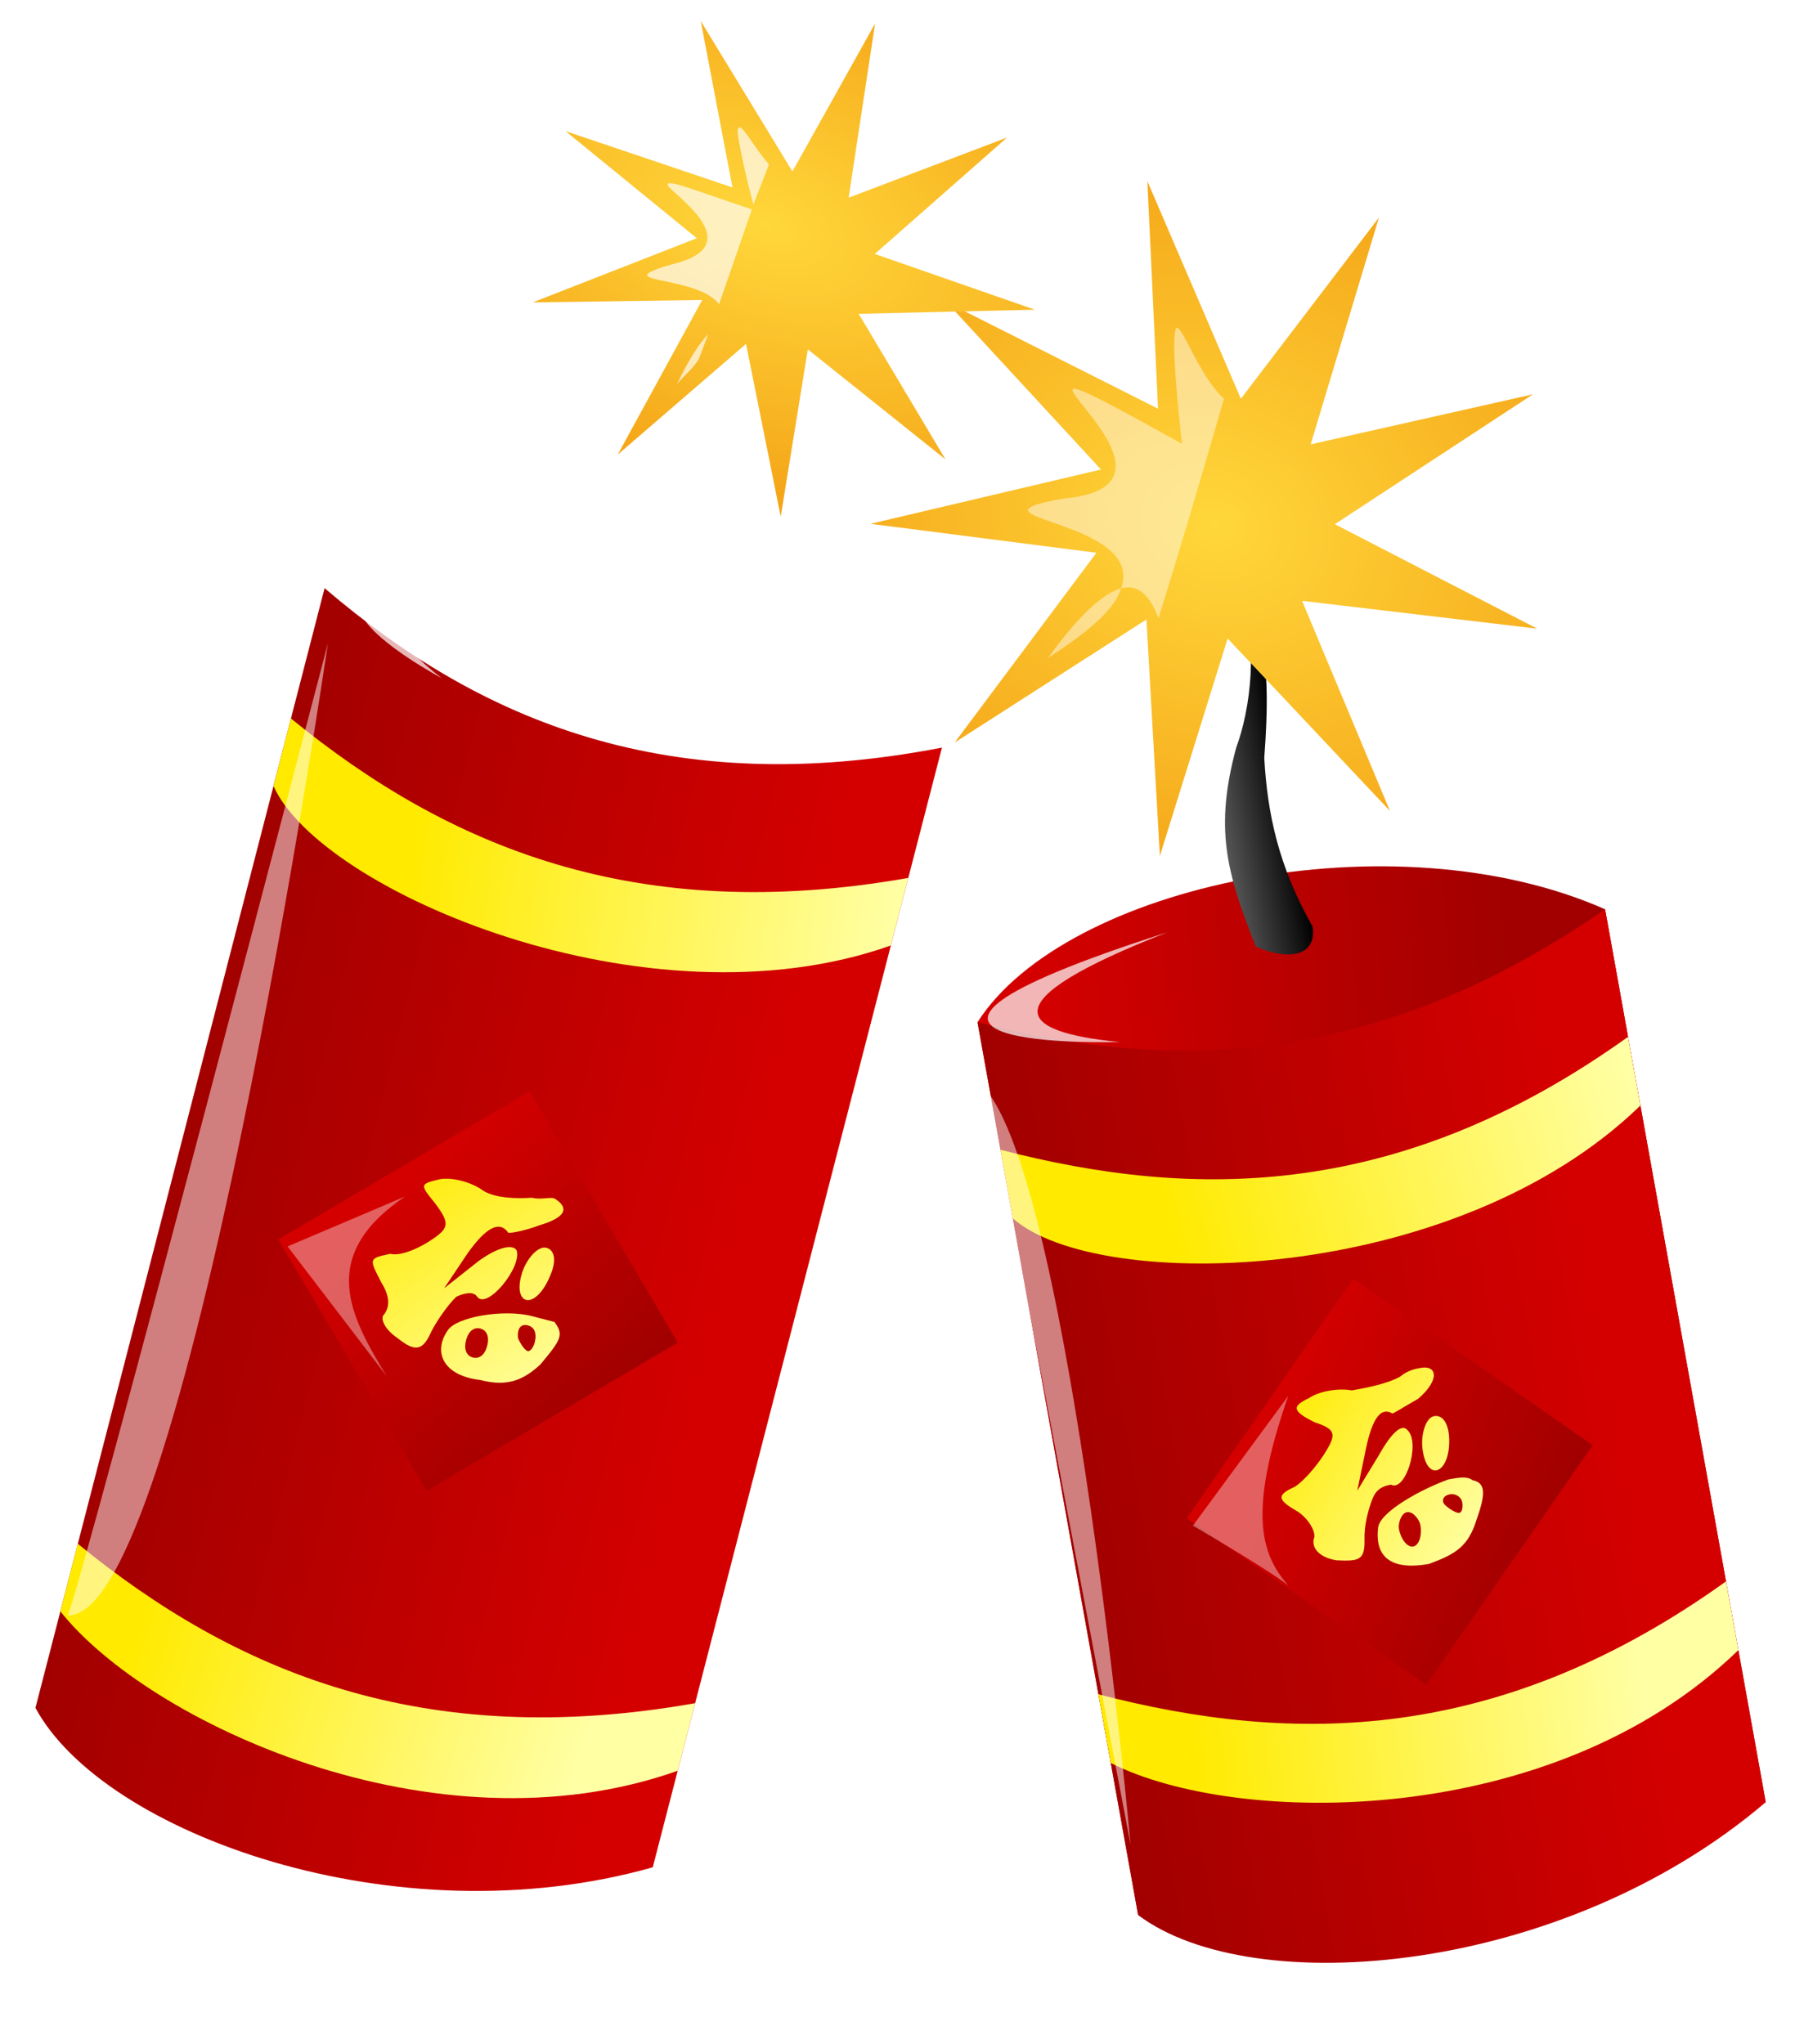<?xml version="1.0" encoding="UTF-8" standalone="no"?>
<svg
    xmlns:rdf="http://www.w3.org/1999/02/22-rdf-syntax-ns#"
    xmlns="http://www.w3.org/2000/svg"
    xmlns:xlink="http://www.w3.org/1999/xlink"
    xmlns:cc="http://web.resource.org/cc/"
    xmlns:undefined="http://www.inkscape.org/namespaces/inkscape"
    xmlns:dc="http://purl.org/dc/elements/1.1/"
    xmlns:svg="http://www.w3.org/2000/svg"
    xmlns:inkscape="http://www.inkscape.org/namespaces/inkscape"
    xmlns:sodipodi="http://sodipodi.sourceforge.net/DTD/sodipodi-0.dtd"
    xmlns:ns1="http://sozi.baierouge.fr"
    bbwidth="35.678"
    bbheight="41.365"
    viewBox="0 0 36 41"
  >
  <defs
    >
    <linearGradient
        id="linearGradient3669-4"
      >
      <stop
          id="stop3671-3"
          stop-color="#ffd73b"
          offset="0"
      />
      <stop
          id="stop3673-7"
          stop-color="#ee8400"
          offset="1"
      />
    </linearGradient
    >
    <linearGradient
        id="linearGradient3801"
      >
      <stop
          id="stop3803"
          stop-color="#a20000"
          offset="0"
      />
      <stop
          id="stop3805"
          stop-color="#d40000"
          offset="1"
      />
    </linearGradient
    >
    <linearGradient
        id="linearGradient3689"
      >
      <stop
          id="stop3691"
          stop-color="#ffea00"
          offset="0"
      />
      <stop
          id="stop3693"
          stop-color="#ffffa4"
          offset="1"
      />
    </linearGradient
    >
    <linearGradient
        id="linearGradient3651"
      >
      <stop
          id="stop3653"
          stop-color="#555555"
          offset="0"
      />
      <stop
          id="stop3655"
          stop-color="#000000"
          offset="1"
      />
    </linearGradient
    >
    <linearGradient
        id="linearGradient3853"
        y2=".032"
        xlink:href="#linearGradient3801"
        y1=".152"
        x2=".109"
        x1=".842"
    />
    <linearGradient
        id="linearGradient3855"
        y2=".383"
        xlink:href="#linearGradient3801"
        y1=".387"
        x2=".879"
    />
    <linearGradient
        id="linearGradient3857"
        y2=".372"
        xlink:href="#linearGradient3689"
        y1=".397"
        x1=".236"
    />
    <linearGradient
        id="linearGradient3859"
        y2=".382"
        xlink:href="#linearGradient3689"
        y1=".365"
        x2=".845"
        x1=".126"
    />
    <linearGradient
        id="linearGradient3861"
        y2=".54"
        xlink:href="#linearGradient3801"
        y1=".327"
        x2=".045"
        x1="1.035"
    />
    <linearGradient
        id="linearGradient3863"
        y2=".947"
        xlink:href="#linearGradient3689"
        y1=".026"
        x2="1.052"
        x1=".007"
    />
    <linearGradient
        id="linearGradient3865"
        y2=".492"
        xlink:href="#linearGradient3651"
        y1=".492"
        x2=".907"
        x1=".088"
    />
    <linearGradient
        id="linearGradient3878"
        y2=".473"
        xlink:href="#linearGradient3801"
        y1=".478"
        x2=".879"
    />
    <linearGradient
        id="linearGradient3880"
        y2=".372"
        xlink:href="#linearGradient3689"
        y1=".397"
        x1=".236"
    />
    <linearGradient
        id="linearGradient3882"
        y2=".382"
        xlink:href="#linearGradient3689"
        y1=".365"
        x2=".845"
        x1=".126"
    />
    <linearGradient
        id="linearGradient3884"
        y2=".54"
        xlink:href="#linearGradient3801"
        y1=".327"
        x2=".045"
        x1="1.035"
    />
    <linearGradient
        id="linearGradient3886"
        y2=".853"
        xlink:href="#linearGradient3689"
        y1=".063"
        x2=".999"
        x1=".06"
    />
    <radialGradient
        id="radialGradient3896"
        cx="6.863"
        xlink:href="#linearGradient3669-4"
        gradientUnits="userSpaceOnUse"
        cy="5.41"
        r="7.494"
        gradientTransform="matrix(2.971 .766 -.434 1.684 -11.182 -8.949)"
    />
    <radialGradient
        id="radialGradient3898"
        cx="7.575"
        xlink:href="#linearGradient3669-4"
        gradientUnits="userSpaceOnUse"
        cy="6.622"
        r="7.494"
        gradientTransform="matrix(2.187 .214 -.176 1.796 -7.826 -6.897)"
    />
    <filter
        id="filter3922"
      >
      <feGaussianBlur
          id="feGaussianBlur3924"
          stdDeviation="0.187"
      />
    </filter
    >
    <filter
        id="filter3926"
        y="-.03"
        width="1.314"
        x="-.157"
        height="1.06"
      >
      <feGaussianBlur
          id="feGaussianBlur3928"
          stdDeviation="0.187"
      />
    </filter
    >
    <filter
        id="filter3936"
        y="-.23"
        width="1.21"
        x="-.105"
        height="1.46"
      >
      <feGaussianBlur
          id="feGaussianBlur3938"
          stdDeviation="0.184"
      />
    </filter
    >
    <filter
        id="filter3940"
        y="-.194"
        width="1.246"
        x="-.123"
        height="1.388"
      >
      <feGaussianBlur
          id="feGaussianBlur3942"
          stdDeviation="0.184"
      />
    </filter
    >
    <filter
        id="filter3974"
        y="-.118"
        width="1.495"
        x="-.248"
        height="1.237"
      >
      <feGaussianBlur
          id="feGaussianBlur3976"
          stdDeviation="0.252"
      />
    </filter
    >
    <filter
        id="filter3978"
        y="-.092"
        width="1.308"
        x="-.154"
        height="1.185"
      >
      <feGaussianBlur
          id="feGaussianBlur3980"
          stdDeviation="0.252"
      />
    </filter
    >
    <filter
        id="filter3986"
        y="-.181"
        width="1.725"
        x="-.362"
        height="1.362"
      >
      <feGaussianBlur
          id="feGaussianBlur3988"
          stdDeviation="0.289"
      />
    </filter
    >
    <filter
        id="filter3990"
        y="-.188"
        width="1.589"
        x="-.294"
        height="1.377"
      >
      <feGaussianBlur
          id="feGaussianBlur3992"
          stdDeviation="0.289"
      />
    </filter
    >
  </defs
  >
  <g
    >
    <title
      >Layer 1</title
    >
    <g
        id="imagebot_1"
      >
      <g
          id="g3867"
          transform="matrix(.984 -.177 .177 .984 -191.4 -983.59)"
          label="Layer 1"
        >
        <path
            id="path3788"
            d="m29.917 1025.8c2.22-2.4 8.949-2.6 12.791 0v18.2c-4.636-0.1-8.733 0.1-12.791 0v-18.2z"
            fill="url(#linearGradient3853)"
        />
        <path
            id="rect3013"
            d="m29.917 1025.8c3.682 1.7 7.743 2.3 12.791 0v18.2c-4.624 2.7-10.845 2.1-12.791 0v-18.2z"
            fill="url(#linearGradient3878)"
        />
        <path
            id="path3790"
            d="m29.917 1028.4c3.682 1.7 7.743 2.4 12.791 0v1.4c-4.303 2.9-11.36 1.8-12.791 0v-1.4z"
            fill="url(#linearGradient3880)"
        />
        <path
            id="path3792"
            d="m29.917 1039.5c3.682 1.7 7.743 2.4 12.791 0v1.4c-4.303 2.9-10.551 1.7-12.791 0v-1.4z"
            fill="url(#linearGradient3882)"
        />
        <rect
            id="rect3794"
            transform="rotate(45)"
            height="5.852"
            width="5.852"
            y="704.12"
            x="755.63"
            fill="url(#linearGradient3884)"
        />
        <path
            id="path3002"
            d="m37.437 1034.2c-0.111 0-0.258 0-0.437 0.1-0.294 0.1-0.739 0.1-1 0.1-0.261-0.1-0.655-0.1-0.875 0-0.377 0.1-0.374 0.2 0.031 0.5 0.37 0.2 0.391 0.3 0.125 0.6-0.17 0.2-0.513 0.5-0.75 0.6-0.403 0.1-0.388 0.2-0.031 0.5 0.209 0.2 0.297 0.5 0.218 0.6-0.078 0.2 0.087 0.4 0.375 0.5 0.438 0.1 0.56 0.1 0.625-0.3 0.044-0.3 0.186-0.6 0.313-0.8s0.302-0.2 0.406-0.2c0.261 0.2 0.72-0.7 0.531-1-0.094-0.2-0.358 0-0.687 0.4l-0.531 0.6 0.281-0.7c0.231-0.6 0.455-0.9 0.687-0.7 0.032 0 0.279-0.1 0.563-0.2 0.501-0.3 0.491-0.6 0.156-0.6zm0.094 1c-0.165 0-0.325 0.3-0.344 0.6-0.04 0.7 0.458 0.6 0.563-0.1 0.043-0.3-0.041-0.5-0.219-0.5zm0.062 1.3c-0.594 0.1-1.468 0.4-1.562 0.7-0.184 0.6 0.143 0.9 0.875 0.9 0.557-0.1 0.833-0.2 1.094-0.7 0.286-0.5 0.309-0.7 0.062-0.8-0.089-0.1-0.27-0.1-0.469-0.1zm-0.031 0.3c0.132 0 0.219 0.1 0.219 0.2s-0.039 0.2-0.094 0.2-0.173-0.1-0.25-0.2-0.007-0.2 0.125-0.2zm-0.906 0.2c0.125 0 0.219 0.2 0.219 0.3 0 0.2-0.094 0.4-0.219 0.4s-0.219-0.2-0.219-0.4c0-0.1 0.094-0.3 0.219-0.3z"
            fill="url(#linearGradient3886)"
        />
        <path
            id="path3796"
            stroke-width="1px"
            d="m36.597 1018.3c0.234 1-0.184 2.3-0.599 3-0.706 1.5-0.646 2.4-0.316 4 0.605 0.4 1.172 0.4 1.189-0.2-0.459-1.3-0.491-2.4-0.354-3.5 0.516-2 0.317-2.2 0.314-3.3h-0.234z"
            fill="url(#linearGradient3865)"
        />
      </g
      >
      <g
          id="g3844"
          transform="matrix(.968 .25 -.25 .968 257.09 -977.84)"
          label="Layer 1"
        >
        <path
            id="path3812"
            d="m4.851 1021.1c2.22-2.4 8.948-2.6 12.79 0v18.3c-4.636-0.1-8.733 0-12.79 0l-0.001-18.3z"
            fill="url(#linearGradient3853)"
        />
        <path
            id="path3814"
            d="m4.851 1021.1c3.682 1.8 7.742 2.4 12.79 0v23.2c-4.624 2.7-10.845 2.1-12.79 0l-0.001-23.2z"
            fill="url(#linearGradient3855)"
        />
        <path
            id="path3816"
            d="m4.851 1023.8c3.682 1.7 7.742 2.3 12.79 0v1.4c-4.303 2.9-11.36 1.8-12.79 0l-0.001-1.4z"
            fill="url(#linearGradient3857)"
        />
        <path
            id="path3818"
            d="m4.851 1040.9c3.682 1.7 7.742 2.3 12.79 0v1.4c-4.303 2.9-10.551 1.7-12.79 0l-0.001-1.4z"
            fill="url(#linearGradient3859)"
        />
        <rect
            id="rect3820"
            transform="rotate(45)"
            height="5.852"
            width="5.852"
            y="720.18"
            x="736.24"
            fill="url(#linearGradient3861)"
        />
        <path
            id="path3822"
            d="m12.371 1031.8c-0.111 0-0.258 0.1-0.437 0.1-0.294 0.1-0.739 0.2-1 0.1s-0.655-0.1-0.875 0c-0.377 0.2-0.374 0.2 0.031 0.5 0.37 0.3 0.391 0.4 0.125 0.7-0.17 0.2-0.513 0.5-0.75 0.5-0.403 0.2-0.388 0.2-0.031 0.6 0.209 0.2 0.297 0.4 0.219 0.6-0.078 0.1 0.086 0.3 0.375 0.4 0.437 0.2 0.559 0.1 0.625-0.3 0.043-0.2 0.185-0.6 0.312-0.8 0.127-0.1 0.302-0.2 0.406-0.1 0.262 0.2 0.72-0.8 0.532-1.1-0.095-0.1-0.359 0-0.688 0.4l-0.531 0.7 0.281-0.8c0.231-0.6 0.455-0.8 0.688-0.6 0.031 0 0.278-0.1 0.562-0.3 0.501-0.3 0.491-0.5 0.156-0.6zm0.094 1c-0.165 0-0.325 0.3-0.344 0.6-0.04 0.7 0.458 0.7 0.563-0.1 0.043-0.3-0.041-0.5-0.219-0.5zm0.063 1.4c-0.595 0-1.469 0.4-1.563 0.7-0.184 0.5 0.144 0.9 0.875 0.8 0.557 0 0.833-0.2 1.094-0.6 0.286-0.6 0.309-0.7 0.062-0.9h-0.468zm-0.032 0.2c0.133 0 0.219 0.1 0.219 0.3 0 0.1-0.039 0.2-0.094 0.2s-0.173-0.1-0.25-0.2c-0.077-0.2-0.007-0.3 0.125-0.3zm-0.906 0.3c0.125 0 0.219 0.1 0.219 0.3s-0.094 0.3-0.219 0.3-0.219-0.1-0.219-0.3 0.094-0.3 0.219-0.3z"
            fill="url(#linearGradient3863)"
        />
        <path
            id="path3824"
            d="m11.532 1013.7c0.233 1-0.185 2.3-0.6 3-0.706 1.4-0.646 2.4-0.316 3.9 0.605 0.4 1.172 0.4 1.19-0.1-0.46-1.3-0.492-2.4-0.355-3.5 0.517-2 0.317-2.2 0.314-3.3h-0.233z"
            stroke-width="1px"
            fill="url(#linearGradient3865)"
        />
      </g
      >
      <path
          id="path3890"
          d="m15.069 7.351l-5.244 0.509 2.906 4.151-4.345-2.981-0.443 5.048-1.412-5.076-3.584 3.582 2.181-4.795-5.048 0.441 4.753-2.272-4.15-2.907 5.102 1.315-1.31-4.895 3.063 4.287 2.142-4.592-0.409 5.252 4.593-2.14-3.69 3.761 4.894 1.312z"
          fill-rule="evenodd"
          transform="matrix(.881 .192 -.192 .881 18.967 3.24)"
          label="Layer 1"
          fill="url(#radialGradient3898)"
      />
      <path
          id="path3892"
          d="m15.069 7.351l-5.244 0.509 2.906 4.151-4.345-2.981-0.443 5.048-1.412-5.076-3.584 3.582 2.181-4.795-5.048 0.441 4.753-2.272-4.15-2.907 5.102 1.315-1.31-4.895 3.063 4.287 2.142-4.592-0.409 5.252 4.593-2.14-3.69 3.761 4.894 1.312z"
          fill-rule="evenodd"
          transform="matrix(.669 .049 -.049 .669 11.034 .555)"
          label="Layer 1"
          fill="url(#radialGradient3896)"
      />
      <path
          id="path3910"
          d="m6.248 1039.2c0.367-0.9 5.219-19.5 5.219-19.5s-2.867 19.6-5.219 19.5z"
          fill-opacity=".496"
          transform="translate(-4.89 -1006.8)"
          filter="url(#filter3922)"
          label="Layer 1"
          stroke-width="1px"
          fill="#ffffff"
      />
      <path
          id="path3912"
          d="m24.698 1028.7l2.867 15.1s-1.176-12.9-2.867-15.1z"
          fill-opacity=".496"
          transform="translate(-4.89 -1006.8)"
          filter="url(#filter3926)"
          label="Layer 1"
          stroke-width="1px"
          fill="#ffffff"
      />
      <path
          id="path3932"
          d="m16.318 1018.7c-2.928-0.1-4.52 0.2-2.572 1.7 0 0-5.072-2.7 2.572-1.7z"
          fill-opacity=".714"
          transform="translate(-4.89 -1006.8)"
          filter="url(#filter3936)"
          label="Layer 1"
          stroke-width="1px"
          fill="#ffffff"
      />
      <path
          id="path3934"
          d="m28.3 1025.5c-3.581 1.4-3.03 2-0.955 2.2 0 0-6.543 0.2 0.955-2.2z"
          fill-opacity=".714"
          transform="translate(-4.89 -1006.8)"
          filter="url(#filter3940)"
          label="Layer 1"
          stroke-width="1px"
          fill="#ffffff"
      />
      <path
          id="path3944"
          d="m28.469 1013.4c-0.058 0.2-0.038 0.8 0.125 2.3-5.216-2.9 0.958 0.8-2.375 1.1-2.267 0.4 1.656 0.4 1.156 1.8 0.374-0.1 0.597 0.2 0.75 0.6 0.404-1.3 0.762-2.5 1.313-4.4-0.535-0.5-0.877-1.6-0.969-1.4zm-1.094 5.2c-0.349 0.1-0.818 0.5-1.469 1.4 0.918-0.6 1.339-1 1.469-1.4z"
          fill-rule="evenodd"
          fill-opacity=".455"
          transform="translate(-4.89 -1006.8)"
          label="Layer 1"
          filter="url(#filter3978)"
          fill="#ffffff"
      />
      <path
          id="path3946"
          d="m19.688 1009.4c-0.028 0 0.07 0.6 0.312 1.5l0.312-0.8c-0.34-0.4-0.585-0.9-0.624-0.7zm-1.407 1.1c-0.059 0.1 1.758 1.2 0.094 1.6-1.389 0.4 0.474 0.2 0.937 0.8l0.657-1.9c-1.204-0.4-1.662-0.6-1.688-0.5zm0.813 3c-0.186 0.2-0.384 0.5-0.625 1 0.174-0.2 0.315-0.3 0.437-0.5l0.188-0.5z"
          fill-opacity=".679"
          fill-rule="evenodd"
          transform="translate(-4.89 -1006.8)"
          label="Layer 1"
          filter="url(#filter3974)"
          fill="#ffffff"
      />
      <path
          id="path3982"
          d="m13.011 1030.8l-2.353 1 1.985 2.6c-0.725-1.2-1.399-2.4 0.368-3.6z"
          fill-opacity=".375"
          transform="translate(-4.89 -1006.8)"
          filter="url(#filter3990)"
          label="Layer 1"
          stroke-width="1px"
          fill="#ffffff"
      />
      <path
          id="path3984"
          d="m30.726 1038.6c-0.368-0.3-1.911-1.2-1.911-1.2l1.911-2.6c-0.838 2.4-0.518 3.2 0 3.8z"
          fill-opacity=".375"
          transform="translate(-4.89 -1006.8)"
          filter="url(#filter3986)"
          label="Layer 1"
          stroke-width="1px"
          fill="#ffffff"
      />
    </g
    >
  </g
  >
</svg
>
